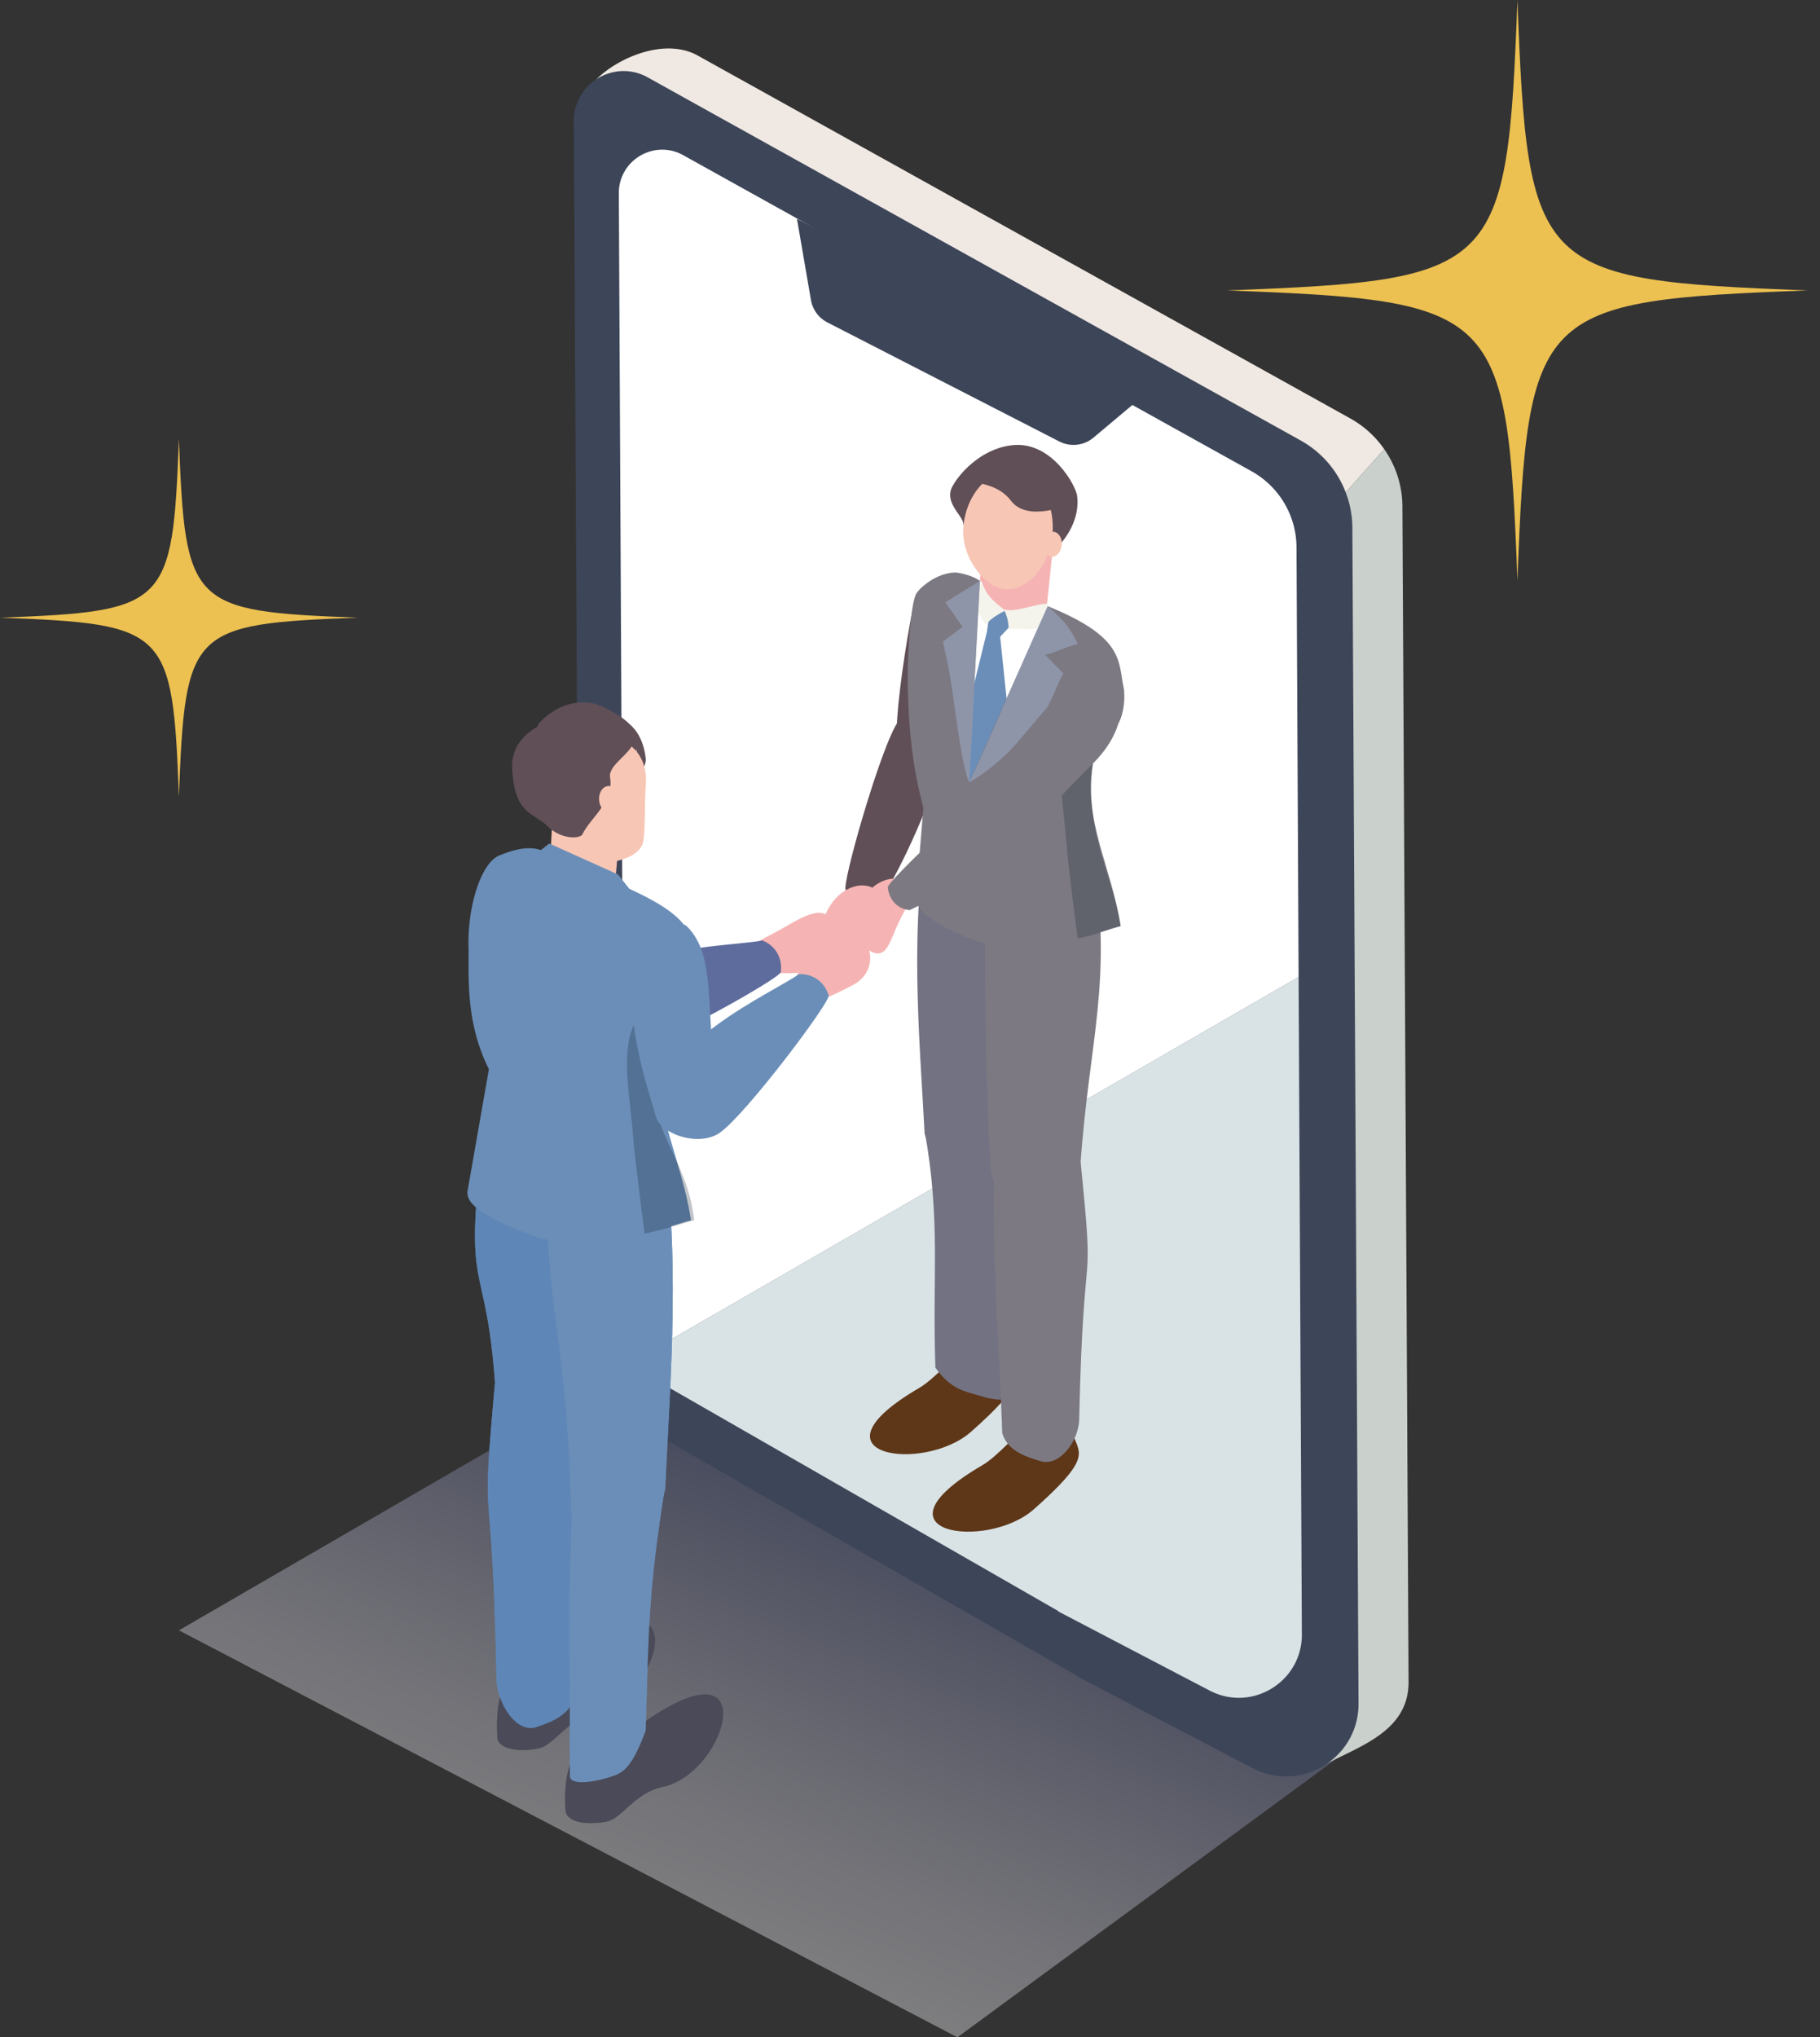 <svg xmlns="http://www.w3.org/2000/svg" xml:space="preserve" width="145.625" height="162.95"><rect width="100%" height="100%" fill="#333333" stroke="none"/><defs><filter id="a" width="94.388" height="52.598" x="14.314" y="110.353" filterUnits="userSpaceOnUse"><feFlood result="back" style="flood-color:white;flood-opacity:1"/><feBlend in="SourceGraphic" in2="back"/></filter></defs><mask id="c" width="94.388" height="52.598" x="14.314" y="110.353" maskUnits="userSpaceOnUse"><g filter="url(#a)"><defs><filter id="b" width="94.388" height="52.598" x="14.314" y="110.353" filterUnits="userSpaceOnUse"><feFlood result="back" style="flood-color:white;flood-opacity:1"/><feBlend in="SourceGraphic" in2="back"/></filter></defs><linearGradient id="d" x1="65.05" x2="33.114" y1="728.34" y2="686.943" gradientTransform="rotate(60 551.298 432.016)" gradientUnits="userSpaceOnUse"><stop offset="0" style="stop-color:#000"/><stop offset=".085" style="stop-color:#090909"/><stop offset=".222" style="stop-color:#202020"/><stop offset=".393" style="stop-color:#474747"/><stop offset=".593" style="stop-color:#7d7d7d"/><stop offset=".814" style="stop-color:silver"/><stop offset="1" style="stop-color:#fff"/></linearGradient><path fill="url(#d)" d="m76.606 162.95-62.292-32.551 34.599-20.046 59.789 29.026z" mask="url(#c)"/></g></mask><linearGradient id="e" x1="65.05" x2="33.114" y1="728.34" y2="686.943" gradientTransform="rotate(60 551.298 432.016)" gradientUnits="userSpaceOnUse"><stop offset="0" style="stop-color:#fff"/><stop offset=".092" style="stop-color:#f8f9fb"/><stop offset=".241" style="stop-color:#e3e3ee"/><stop offset=".428" style="stop-color:#c1c1d7"/><stop offset=".645" style="stop-color:#9194b9"/><stop offset=".885" style="stop-color:#516298"/><stop offset="1" style="stop-color:#2a4d8a"/></linearGradient><path fill="url(#e)" d="m76.606 162.95-62.292-32.551 34.599-20.046 59.789 29.026z" opacity=".38"/><path fill="#F0E9E3" d="M108.081 33.49 55.836 4.447c-2.663-1.479-6.416.197-8.106 1.888l2.659 97.332 60.367-67.74a8.023 8.023 0 0 0-2.675-2.437z"/><path fill="#CAD0CB" d="m110.756 35.927-60.367 67.74.04 1.463a7.595 7.595 0 0 0 3.813 6.544l36.068 20.695v.035l14.83 9.225c2.832-1.77 7.588-2.756 7.565-7.12l-.493-94.039a8.022 8.022 0 0 0-1.456-4.543z"/><path fill="#3D4558" d="m45.916 9.693.511 97.179a7.596 7.596 0 0 0 3.813 6.545l36.068 20.696v.032l13.911 7.273c3.874 2.021 8.505-.802 8.482-5.169l-.494-94.036a8.033 8.033 0 0 0-4.129-6.979L51.833 6.191c-2.663-1.481-5.931.455-5.917 3.502z"/><path fill="#D9E3E5" d="M51.021 108.677a6.589 6.589 0 0 0 2.259 2.167l31.394 18.012v.031l12.112 6.328c3.369 1.763 7.401-.694 7.381-4.497l-.261-52.574-52.885 30.533z"/><path fill="#FFF" d="M103.739 43.768a6.993 6.993 0 0 0-3.596-6.074L54.667 12.412c-2.318-1.287-5.165.398-5.152 3.049l.445 89.686a6.576 6.576 0 0 0 1.061 3.53l52.885-30.533-.167-34.376z"/><path fill="#3D4558" d="m84.756 35.31-18.554-9.522a2.488 2.488 0 0 1-1.314-1.789l-1.121-6.5 27.664 14.199-3.943 3.309c-.766.64-1.841.76-2.732.303z"/><path fill="#604F56" d="M76.211 38.893c.712-1.293 2.616-3.176 5.028-3.302 2.964-.156 4.836 3.224 4.945 4.069.455 3.481-3.916 6.952-6.318 5.191-.673-.491-2.467-1.182-2.793-3.013-.122-.677-1.554-1.693-.862-2.945zM71.875 57.696c-1.353 1.854-4.63 13.319-4.192 13.502.584.247 2.16.551 2.729.812 1.5-2.055 4.586-8.747 5.367-12.666.121-.614-2.737-3.242-3.904-1.648z"/><path fill="#F5B4B3" d="M66.759 76.485c1.115.655 1.811 1.084 2.686-.414.874-1.496 1.602-4.354.485-5.006-1.116-.653-2.731.028-3.608 1.526s-.681 3.243.437 3.894z"/><path fill="#727282" d="M75.211 92.334c-1.36-3.932-1.841-17.004-.651-18.536.501-.646 6.013 1.836 6.711 1.883.685 4.592-.612 12.845-1.385 16.631-.219.944-3.669 2.936-4.675.022z"/><path fill="#F8C6B5" d="M80.704 96.344c-1.344-3.938-1.769-17.012-.573-18.539.502-.643 6.005 1.861 6.703 1.91.662 4.597-.664 12.841-1.453 16.626-.222.946-3.68 2.919-4.677.003z"/><path fill="#5E3618" d="M77.683 114.528c4.445-3.921 3.737-4.433 3.256-5.701-1.843-4.878-4.762.649-7.398 2.189-9.338 5.461.398 6.817 4.142 3.512z"/><path fill="#727282" d="M74.843 109.385c1.24 1.777 2.416 1.9 3.363 2.199 1.578.498 3.143.735 3.183-1.043.364-15.934.186-7.23-.165-18.849 0 0-7.476-2.581-7.243-1.269 1.306 7.341.607 11.473.862 18.962z"/><path fill="#727282" d="M73.981 90.666c.448 1.336.437 2.727 2.46 3.651 2.148.985 4.807-.451 4.848-2.018.363-14.061 2.713-15.539 1.419-25.4l-8.331-1.866c-1.693 9.091-.782 18.038-.396 25.633z"/><path fill="#5E3618" d="M82.708 120.728c4.445-3.921 3.737-4.435 3.258-5.704-1.845-4.875-4.762.651-7.398 2.189-9.342 5.46.394 6.819 4.14 3.515z"/><path fill="#7C7982" d="M79.277 93.684c.434 1.335.422 2.726 2.369 3.65 2.071.985 4.593-.451 4.672-2.021.554-11.188 2.613-15.536 1.369-25.395l-8.617-4.123c-.099 1.12-.273 2.261-.273 3.444-.001 7.695.001 16.729.48 24.445z"/><path fill="#7C7982" d="M80.193 114.625c.43 1.512 2.111 1.937 3.028 2.234 1.521.496 3.09-1.563 3.13-3.34.351-15.933 1.276-8.957.113-20.576 0 0-6.955.715-6.955 2.057 0 8.719.436 12.133.684 19.625z"/><path fill="#604F56" d="M78.539 53.166c-.74 2.385-2.463 8.17-3.238 9.727-1.486-.263-2.057-4.392-3.545-4.654.026-2.018.713-6.791 1.309-9.703.436-2.146 6.21 2.252 5.474 4.63z"/><path fill="#FFF" d="M72.9 52.051c.416 2.243 1.362 8.68 1.688 10.005l.865 4.94s-1.829 1.812 3.023 3.924c4.921 2.139 8.07-.78 9.211-1.001-.76-4.876-1.603-4.394-.718-8.991l2.742-4.545c0-2.929-1.257-5.26-4.361-6.7l-.784-.361-5.988-2.78a4.792 4.792 0 0 0-1.846-.437c-2.848-.001-4.121 4.388-3.832 5.946z"/><path fill="#F5B4B3" d="m78.408 46.461 5.303 2.494.489-4.724-5.542-1.985z"/><path fill="#F8C6B5" d="M77.089 42.072c-.248 2.592 1.804 4.848 3.109 5.035 1.954.282 3.76-1.761 4.01-4.354.247-2.592-1.144-4.848-3.109-5.038-1.967-.188-3.76 1.764-4.01 4.357z"/><path fill="#F8C6B5" d="M83.442 43.457c-.051.555.383 1.029.66 1.072.416.06.799-.377.852-.927.054-.549-.241-1.03-.66-1.068-.417-.039-.799.375-.852.923z"/><path fill="#F5B4B3" d="M78.408 46.461c.008.318.253 1.208 1.331 2.22.732.203 2.726.179 4.095.085-.001 0-4.924-2.287-5.426-2.305z"/><path fill="#6B8EB8" d="m81.549 49.303-2.264-.906-.321 2.143-3.183 13.005 5.521-.407-1.277-12.206z"/><path fill="#F4F4EC" d="M80.36 48.834c1.528 0 2.456-.536 3.423-.553.001.204.465 1.086.413 1.234-.41 1.125-2.431.712-3.543.8.101.085.05-.846-.293-1.481z"/><path fill="#F4F4EC" d="M80.44 48.834c-.554-.465-1.526-1.031-1.862-2.293l-.385-.158c-.881 1.326.654 3.651.699 3.584.397-.592 1.482-1.087 1.548-1.133z"/><path fill="#7C7982" d="M73.883 64.623c-.325-1.328-1.255-4.527-1.255-10.771 0-.998.188-5.57.703-6.399.298-.477 1.648-1.663 3.155-1.663 1.28.168 1.921.672 1.921.672l-.865 16.128 6.291-14.104c6.079 2.469 5.628 4.313 6.071 6.504.155.786.002 2.165-.412 2.854l-2.019 3.079c-.884 4.599 1.435 8.278 2.192 13.153-1.142.223-7.246 2.752-11.679 1.129-4.515-1.651-4.705-3.115-4.707-3.284l.604-7.298z"/><path fill="#102131" d="M85.863 58.91c1.119 1.427 3.182-2.39 3.142-.557l-1.553 2.714c-.689 5.75 1.664 9.064 2.215 13.009-.525.106-1.547.576-3.434.988-.148-.991-.779-6.065-.847-7.064-.216-3.184-1.138-7.065.477-9.09z" opacity=".26"/><path fill="#9EAECB" d="M83.833 48.485c.308.261 1.144 1.027 1.49 1.485.366.486.755 1.165.909 1.531-.758.161-1.843.715-2.604.877l1.459 1.495c-.3.3-1.08 2.778-1.961 3.658-.661.661-2.688 3.375-5.585 5.058 1.673-3.443 4.707-10.778 6.292-14.104z" opacity=".53"/><path fill="#9EAECB" d="m78.408 46.461-2.761 1.714 1.368 1.965-1.563 1.178c.101.515.21 1.04.334 1.57.533 2.289.982 7.784 1.756 9.702.264-3.737.6-12.395.866-16.129z" opacity=".53"/><path fill="#7C7982" d="M86.728 53.059c-1.315 1.783-8.811 10.146-9.51 11.528.995 1.001 3.25 1.229 4.246 2.23 2.512-1.936 2.327-2.091 5.987-5.75 4.888-4.887.589-9.784-.723-8.008z"/><path fill="#F5B4B3" d="M72.46 70.467c1.229.59.232 1.673-.518 3.237-.752 1.563-.976 3.017-2.207 2.421-1.229-.59-1.616-2.336-.865-3.899.753-1.564 2.362-2.351 3.59-1.759z"/><path fill="#7C7982" d="M80.845 61.991c-2.031 1.065-9.862 8.517-9.81 8.986.113 1.028.788 1.724 1.748 1.818 2.253-1.178 9.15-3.449 10.661-7.149.527-1.292-.851-4.573-2.599-3.655z"/><path fill="#604F56" d="M85.43 40.321c.156.051-3.214 1.474-4.525-.256-1.021-1.345-2.639-1.334-2.562-1.477 2.016-3.727 6.119 1.418 7.087 1.733z"/><path fill="#4A4A58" d="M47.593 137.063c-2.268.473-3.272 2.531-4.486 2.775-1.471.297-3.25.124-3.311-.903-.413-7.132 3.793-5.317 6.469-7.161 9.489-6.534 6.379 4.239 1.328 5.289z"/><path fill="#5E87B7" d="M45.539 114.443c1.382-4.551 1.821-19.646.592-21.411-.519-.743-6.178 2.151-6.897 2.208-.685 5.305.684 14.827 1.495 19.197.229 1.09 3.784 3.374 4.81.006z"/><path fill="#5E87B7" d="M47.008 111.37c-.446 1.542-.435 3.146-2.438 4.215-2.133 1.138-4.726-.523-4.807-2.329-.57-12.927-2.625-8.857-1.342-20.245l7.004-2.024c.102 1.294 2.076-9.211 2.076-7.844 0 8.884-.001 19.316-.493 28.227z"/><path fill="#5E87B7" d="M46.066 135.549c-.442 1.746-2.175 2.239-3.115 2.584-1.564.574-3.182-1.807-3.225-3.858-.358-18.399-1.309-10.344-.113-23.762 0 0 7.154.826 7.154 2.375 0 10.071-.445 14.012-.701 22.661z"/><path fill="#F5B4B3" d="M51.955 121.031c1.4-4.545 1.891-19.639.67-21.407-.514-.745-6.187 2.123-6.907 2.174-.701 5.304.632 14.832 1.427 19.206.224 1.09 3.773 3.39 4.81.027z"/><path fill="#4A4A58" d="M53.046 142.91c-2.268.473-3.271 2.529-4.482 2.776-1.474.297-3.253.119-3.313-.908-.414-7.131 3.795-5.313 6.471-7.158 9.488-6.534 6.379 4.238 1.324 5.29z"/><path fill="#5E87B7" d="M51.661 138.437c-.921 2.447-1.548 3.242-2.526 3.587-1.623.574-3.537.793-3.537.034 0-18.407-.191-8.352.171-21.769 0 0 7.693-2.979 7.454-1.466-1.344 8.478-1.297 10.961-1.562 19.614z"/><path fill="#5E87B7" d="M53.222 119.104c-.462 1.544-.453 3.146-2.531 4.216-2.213 1.138-4.945-.522-4.988-2.329-.375-16.232-2.789-17.943-1.461-29.332l8.57-2.154c1.742 10.494.807 20.829.41 29.599z"/><path fill="#4A4A58" d="M47.593 137.063c-2.268.473-3.272 2.531-4.486 2.775-1.471.297-3.25.124-3.311-.903-.413-7.132 3.793-5.317 6.469-7.161 9.489-6.534 6.379 4.239 1.328 5.289z"/><path fill="#5E87B7" d="M45.539 114.443c1.382-4.551 1.821-19.646.592-21.411-.519-.743-6.178 2.151-6.897 2.208-.685 5.305.684 14.827 1.495 19.197.229 1.09 3.784 3.374 4.81.006z"/><path fill="#5E87B7" d="M47.008 111.37c-.446 1.542-.435 3.146-2.438 4.215-2.133 1.138-4.726-.523-4.807-2.329-.57-12.927-2.625-8.857-1.342-20.245l7.004-2.024c.102 1.294 2.076-9.211 2.076-7.844 0 8.884-.001 19.316-.493 28.227z"/><path fill="#5E87B7" d="M46.066 135.549c-.442 1.746-2.175 2.239-3.115 2.584-1.564.574-3.182-1.807-3.225-3.858-.358-18.399-1.309-10.344-.113-23.762 0 0 7.154.826 7.154 2.375 0 10.071-.445 14.012-.701 22.661z"/><path fill="#F5B4B3" d="M51.955 121.031c1.4-4.545 1.891-19.639.67-21.407-.514-.745-6.187 2.123-6.907 2.174-.701 5.304.632 14.832 1.427 19.206.224 1.09 3.773 3.39 4.81.027z"/><path fill="#4A4A58" d="M53.046 142.91c-2.268.473-3.271 2.529-4.482 2.776-1.474.297-3.253.119-3.313-.908-.414-7.131 3.795-5.313 6.471-7.158 9.488-6.534 6.379 4.238 1.324 5.29z"/><path fill="#6B8EB8" d="M51.661 138.437c-.921 2.447-1.548 3.242-2.526 3.587-1.623.574-3.537.793-3.537.034 0-18.407-.191-8.352.171-21.769 0 0 7.693-2.979 7.454-1.466-1.344 8.478-1.297 10.961-1.562 19.614z"/><path fill="#6B8EB8" d="M53.222 119.104c-.462 1.544-.453 3.146-2.531 4.216-2.213 1.138-4.945-.522-4.988-2.329-.375-16.232-2.789-17.943-1.461-29.332l8.57-2.154c1.742 10.494.807 20.829.41 29.599z"/><path fill="#F5B4B3" d="M63.955 79.644c-1.461-.522-.055-1.762.965-3.144 1.02-1.38 2.23-3.3 3.441-2.264 1.795 1.538 1.647 3.681-.223 4.607-1.674.832-2.449 1.42-4.183.801z"/><path fill="#604F56" d="M50.918 59.922c-1.05 5.765-4.367 5.728-6.528 5.556-3.885-.307-5.029-9.078 4.372-8.205 2.064.191 2.798 2.071 2.911 3.489.019.235-.313 1.16-.379.946-.324-1.071-.376-1.786-.376-1.786z"/><path fill="#F8C6B5" d="M51.676 62.742c-.128 1.735-.015 2.913-.179 4.411-.148 1.395-2.162 1.749-2.957 1.864-2.113.305-4.064-1.901-4.336-4.706-.267-2.801 1.237-5.237 3.361-5.443 2.125-.204 4.318 1.068 4.111 3.874z"/><path fill="#F8C6B5" d="M43.947 70.311 49 73.006l.462-5.105-5.277-2.145z"/><path fill="#F5B4B3" d="M60.32 76.812c-1.125-1.068.664-1.63 2.157-2.48 1.492-.849 3.376-2.108 4.063-.671 1.019 2.133.012 4.029-2.074 4.119-1.867.078-2.814.302-4.146-.968z"/><path fill="#5E6C9D" d="M50.056 84.245c2.5-.479 12.367-5.985 12.426-6.506.129-1.138-.442-2.1-1.475-2.517-2.771.527-12.553.417-15.002 5.473-.668 1.382 1.9 3.961 4.051 3.55z"/><path fill="#604F56" d="M48.814 62.172c.337 1.948-1.59 3.246-2.216 4.565-.165.341-1.673.466-2.822-.683-.942-.943-2.409-.9-2.724-3.801-.098-.902-.455-2.725 1.972-4.146 0 0 0-.161.11-.277 1.721-1.806 3.744-1.968 5.19-1.264 5.464 2.661.21 3.974.49 5.606z"/><path fill="#F8C6B5" d="M49.574 63.866c.057.597-.416 1.115-.714 1.156-.45.066-.864-.403-.921-.998-.057-.596.262-1.112.713-1.154.451-.044.863.402.922.996z"/><path fill="#6B8EB8" d="M39.119 85.518c-1.955-3.904-1.574-7.678-1.63-9.778-.088-3.22.991-6.722 2.471-7.32 2.69-1.091 3.493-.444 4.896.395l4.451 1.811c6.24 2.666 5.945 3.979 6.42 6.338a3.487 3.487 0 0 1-.435 2.493l-2.37 3.938c-.955 4.969 1.553 8.941 2.37 14.213-1.231.239-7.829 2.976-12.622 1.222-4.877-1.788-5.332-2.843-5.262-3.552l1.711-9.76z"/><path fill="#102131" d="M51.178 81.216c1.214 1.539 3.44-2.585 3.398-.604l-2.026 4.924c-.937 4.95 2.402 6.787 2.996 12.07-.564.115-1.926.623-3.964 1.068-.163-1.07-.841-6.556-.917-7.635-.236-3.442-1.23-7.637.513-9.823z" opacity=".26"/><path fill="#6B8EB8" d="M50.188 76.479c.364 7.324 1.509 10.005 2.312 12.888 1.623.163 3.27-2.446 4.894-2.284-1.04-6.333 0-10.563-2.434-12.995-.548-.551-4.922-.588-4.772 2.391z"/><path fill="#6B8EB8" d="M57.59 90.602c2.09-1.453 8.876-10.486 8.718-10.989-.347-1.09-1.258-1.739-2.369-1.701-2.318 1.61-11.303 5.477-11.489 11.09-.053 1.53 3.344 2.85 5.14 1.6zM50.96 71.859l-8.724-3.037 1.707-1.356 5.506 2.475z"/><g fill="#ECC051"><path d="M28.628 49.403c-13.4.504-13.81.913-14.313 14.314C13.809 50.316 13.4 49.907 0 49.403c13.4-.505 13.809-.914 14.314-14.314.504 13.4.914 13.809 14.314 14.314zM144.644 23.229c-21.747.818-22.411 1.482-23.229 23.229-.819-21.747-1.483-22.411-23.229-23.229 21.746-.818 22.41-1.482 23.229-23.229.818 21.746 1.482 22.41 23.229 23.229z"/></g></svg>